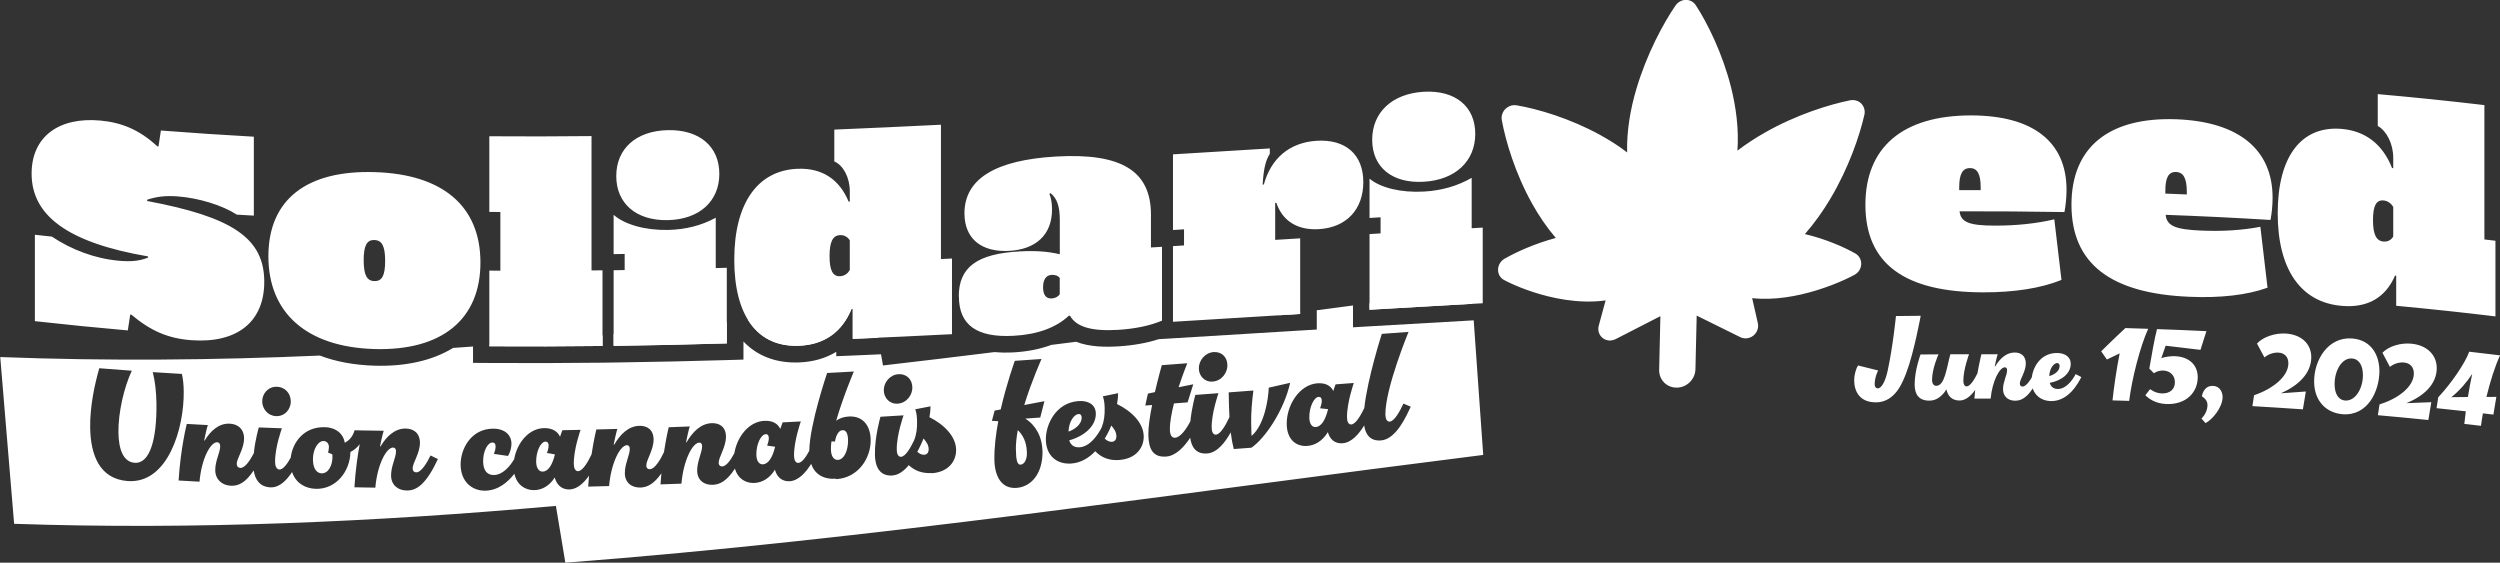 <svg xmlns="http://www.w3.org/2000/svg" id="Layer_2" data-name="Layer 2" viewBox="0 0 405.1 91.17"><rect x="0" y="0" width="405.1" height="91.17" fill="#333333" stroke="none"/><defs><style>      .cls-1 {        fill: #fff;        stroke-width: 0px;      }    </style></defs><g id="Layer_1-2" data-name="Layer 1"><g><path class="cls-1" d="M97.64,54.33c-6.11.59-12.23,1.12-18.34,1.59v.19c6.11.04,12.23.02,18.34-.05v-1.73Z"></path><path class="cls-1" d="M117.77,52.22c-6.11.69-12.23,1.34-18.34,1.94v1.88c6.11-.08,12.23-.22,18.34-.4v-3.43Z"></path><path class="cls-1" d="M142.29,54.73c-.31-1.79-.62-3.58-.93-5.37-6.72.86-13.44,1.69-20.16,2.47,1.77,2.86,4.56,4.34,8.25,4.2,4.1-.15,7-2.21,8.54-5.99.06,0,.13,0,.19,0,0,1.63,0,3.25,0,4.88,1.37-.06,2.74-.12,4.11-.18Z"></path><path class="cls-1" d="M210.67,50.62c-1.2.16-2.39.31-3.59.47,1.2-.07,2.39-.15,3.59-.22v-.25Z"></path><path class="cls-1" d="M238.41,47.03c-5.5.69-11,1.4-16.5,2.11v1.05c5.55-.33,11.1-.65,16.65-.96-.05-.73-.1-1.47-.16-2.2Z"></path><path class="cls-1" d="M300.55,44.51c-1.89,1.02-5.07,2.37-8.63,3.19-1.66.38-3.45.66-5.27.71-.91.03-1.82,0-2.73-.1.31,1.35.62,2.7.92,4.05.17.75-.11,1.52-.72,2.02-.35.28-.77.43-1.19.45-.31.01-.63-.05-.92-.19-2.36-1.17-4.72-2.34-7.08-3.5-.07,2.89-.13,5.79-.2,8.68-.04,1.61-1.34,2.93-2.94,2.99-.02,0-.05,0-.07,0-1.63.03-2.91-1.26-2.87-2.89.07-2.9.13-5.79.2-8.69-2.42,1.23-4.83,2.47-7.25,3.72-.27.14-.55.21-.84.23-.45.02-.9-.12-1.27-.41-.59-.48-.83-1.24-.63-2,.37-1.36.74-2.72,1.11-4.09-.59.08-1.18.14-1.77.16-2.15.1-4.28-.13-6.21-.52-3.52-.71-6.64-1.97-8.48-2.95-.62-.32-.98-.98-.97-1.69.02-.71.42-1.39,1.05-1.75,1.84-1.06,4.88-2.45,8.31-3.37-1.48-1.73-2.76-3.63-3.83-5.55-2.75-4.92-4.31-10.17-4.92-13.55-.12-.63.1-1.32.58-1.8.37-.37.86-.59,1.36-.62.14,0,.28,0,.42.02,3.4.57,8.67,2.1,13.63,4.84,1.46.81,2.94,1.73,4.32,2.8-.09-3.52.54-7.08,1.51-10.33,1.66-5.59,4.33-10.57,6.34-13.49.37-.53.97-.87,1.61-.9.01,0,.03,0,.04,0,.65-.01,1.25.31,1.61.85,1.87,2.85,4.32,7.75,5.72,13.29.81,3.23,1.29,6.75,1.04,10.29,1.44-1.09,2.95-2.08,4.46-2.93,5.09-2.9,10.45-4.56,13.87-5.24.11-.02.22-.03.33-.03.53,0,1.06.19,1.42.58.44.47.64,1.13.5,1.78-.76,3.39-2.56,8.68-5.55,13.68-1.16,1.95-2.53,3.89-4.1,5.68,3.39.8,6.37,2.12,8.17,3.14.62.35.98,1.01.96,1.72-.02.71-.42,1.37-1.04,1.71ZM230.7,29.45c5.12-.29,8.35-3.32,8.35-7.76,0-4.44-3.23-7.11-8.35-6.82-5.12.3-8.35,3.34-8.35,7.78,0,4.44,3.23,7.1,8.35,6.8ZM213.38,22.81c-4.44.27-7.43,2.87-8.59,7.09-.06,0-.13,0-.19.01.14-2.37.43-3.84,1.16-4.99v-.87c-5.23.32-10.46.64-15.69.96v12.26c.6-.04,1.19-.07,1.79-.11v2.61c-.6.04-1.19.07-1.79.11v12.26c6.87-.42,13.74-.84,20.61-1.26v-12.26c-1.35.08-2.7.16-4.05.25v-5.99c.06,0,.13,0,.19-.01,1.01,2.98,3.48,4.47,6.9,4.26,4.49-.27,7.19-3.23,7.19-7.63,0-4.44-2.85-6.97-7.53-6.69ZM367.91,35.64c-5.66-.35-11.33-.62-16.99-.83.19,1.8,1.59,2.37,5.7,2.55,3.52.16,6.76-.06,9.65-.61.39,3.29.77,6.58,1.16,9.87-3.33,1.2-7.67,1.69-12.65,1.47-12.74-.52-19.12-5.33-19.12-14.91,0-9.3,6.03-14.27,17.09-13.85,10.14.41,15.5,4.99,15.5,12.71,0,1.3-.15,2.65-.34,3.6ZM354.35,31.08c0-2.17-.53-3.16-1.74-3.21-1.21-.05-1.74.9-1.74,3.07v.43c1.16.04,2.32.09,3.48.14v-.43ZM388.28,49.56v-4.88c-.06,0-.13-.01-.19-.02-1.54,3.57-4.44,5.24-8.54,4.91-6.71-.52-10.48-5.9-10.47-15.03,0-9.17,3.81-14.16,10.28-13.66,3.96.31,6.76,2.55,8.25,6.35.06,0,.13.01.19.02v-1.69c0-2.22-1.06-4.35-2.51-5.15v-5.16c5.76.51,11.52,1.1,17.28,1.78v21.77c.6.07,1.19.14,1.79.21v12.26c-5.36-.65-10.72-1.22-16.07-1.72ZM387.8,33.54c-.34-.61-.92-1-1.59-1.06-1.16-.1-1.69.86-1.69,3.18,0,2.32.53,3.38,1.69,3.48.68.06,1.25-.22,1.59-.82v-4.78ZM334.52,34.36c-5.66-.09-11.33-.13-16.99-.12.19,1.79,1.59,2.31,5.7,2.32,3.52.01,6.76-.34,9.65-1.02.39,3.27.77,6.54,1.16,9.82-3.33,1.35-7.67,2.02-12.65,2.01-12.74,0-19.12-4.62-19.12-14.19,0-9.31,6.03-14.47,17.09-14.48,10.14,0,15.5,4.34,15.5,12.05,0,1.3-.15,2.65-.34,3.61ZM320.95,30.38c0-2.17-.53-3.14-1.74-3.14-1.21,0-1.74.97-1.74,3.14v.43c1.16,0,2.32,0,3.48,0v-.43ZM138.18,54.91c0-1.63,0-3.25,0-4.88-.06,0-.13,0-.19,0-1.54,3.78-4.44,5.84-8.54,5.99-6.71.25-10.47-4.81-10.47-13.94,0-9.17,3.81-14.49,10.28-14.73,3.96-.15,6.76,1.71,8.25,5.32.06,0,.13,0,.19,0v-1.69c0-2.22-1.06-4.2-2.51-4.82v-5.16c5.76-.24,11.52-.5,17.28-.79v21.77c.6-.03,1.19-.06,1.79-.09,0,4.09,0,8.17,0,12.26-5.36.27-10.72.53-16.07.75ZM137.7,38.95c-.34-.57-.92-.88-1.59-.85-1.16.05-1.69,1.08-1.69,3.4,0,2.32.53,3.31,1.69,3.26.68-.03,1.26-.39,1.59-1.03v-4.78ZM240.26,36.88c-.6.03-1.19.07-1.79.1v-8.16c-2.32,1.33-4.88,2.06-7.72,2.22-3.72.21-7.05-.6-8.83-2.09v6.37c.6-.04,1.19-.07,1.79-.11v2.61c-.6.04-1.19.07-1.79.11v12.26c6.11-.36,12.23-.72,18.34-1.05v-12.26ZM23.85,32.55v-.19c1.54-.5,2.9-.68,4.88-.54,3.48.26,7.24,1.42,9.65,2.96.92.05,1.83.11,2.75.16v-12.79c-5.02-.28-10.04-.61-15.06-1-.13.86-.26,1.72-.39,2.58-.06,0-.13-.01-.19-.02-2.9-2.69-5.79-3.85-9.17-4.17-6.76-.64-11.2,2.6-11.2,8.59,0,6.63,5.55,11.14,18.87,13.42v.19c-1.3.52-2.65.7-4.73.51-3.91-.35-7.67-1.79-10.86-3.91-.92-.1-1.83-.2-2.75-.3v14c5.02.56,10.04,1.06,15.06,1.5.13-.86.26-1.72.39-2.57.06,0,.13.01.19.02,3.14,2.63,5.94,3.87,9.8,4.14,7.29.51,11.73-2.95,11.73-9.46,0-7.08-5.16-10.51-18.97-13.1ZM117.77,43.39c-.6.02-1.19.03-1.79.05v-8.16c-2.32,1.27-4.88,1.91-7.72,1.98-3.72.08-7.05-.88-8.83-2.45v6.37c.6,0,1.19-.02,1.79-.03,0,.87,0,1.74,0,2.61-.6,0-1.19.02-1.79.03v12.26c6.11-.08,12.23-.22,18.34-.4v-12.26ZM97.64,43.8c-.6,0-1.19.01-1.79.02v-21.77c-5.52.06-11.04.07-16.56.03v12.26c.6,0,1.19,0,1.79.01,0,3.17,0,6.34,0,9.51-.6,0-1.19,0-1.79-.01v12.26c6.11.04,12.23.02,18.34-.05v-12.26ZM108.21,21.09c-5.12.11-8.35,2.99-8.35,7.44,0,4.44,3.23,7.25,8.35,7.14,5.12-.11,8.35-3.06,8.35-7.5,0-4.44-3.23-7.19-8.35-7.08ZM155.36,48.02c0-4.73,2.99-6.91,9.85-7.28,2.46-.14,4.59-.01,6.52.46v-5.5c0-2.22-.43-3.55-1.5-4.4-.06.04-.13.07-.19.11.29.66.43,1.57.43,2.53,0,4.1-2.61,6.47-6.95,6.71-4.44.24-7.24-1.93-7.24-6.08,0-5.65,5.12-8.65,14.87-9.21,10.57-.6,15.35,2.33,15.35,9.43v5.31c.6-.04,1.19-.07,1.79-.11v11.97c-2.03.85-4.49,1.33-7.14,1.49-4.25.25-6.76-.47-7.77-2.3-.06,0-.13,0-.19.01-2.08,1.95-5.12,3.04-8.93,3.25-5.99.33-8.88-1.75-8.88-6.38ZM169.02,46.56c0,1.21.48,1.86,1.4,1.8.58-.03,1.06-.3,1.3-.7v-2.61c-.24-.37-.77-.54-1.3-.51-.92.05-1.4.76-1.4,2.01ZM43.49,41.53c0-9.18,6.18-13.97,17.18-13.64,11.01.31,17.18,5.47,17.18,14.65,0,9.16-6.18,14.33-17.18,14.02-11.01-.33-17.18-5.87-17.18-15.03ZM58.93,42.17c0,2.41.53,3.35,1.74,3.38,1.21.03,1.74-.87,1.74-3.28,0-2.41-.53-3.34-1.74-3.38-1.21-.04-1.74.87-1.74,3.28Z"></path><path class="cls-1" d="M304,65.19c-2.62.04-3.55-1.74-3.55-3.6,0-.8.29-1.86.63-2.37,1.08.27,2.16.54,3.25.81-.41.84-.56,1.62-.56,2.24,0,.44.22.66.51.66.61,0,1.22-1.16,1.58-2.78.88-4.04,1.36-8.94,1.36-8.94,1.34-.02,2.67-.03,4.01-.04,0,0-1.09,5.98-2.31,9.17-.59,1.55-1.77,4.81-4.91,4.86ZM321.36,60.92c-.53,1.04-1.87,3.97-3.83,3.98-1.31,0-1.92-.81-2.13-1.81-.73,1.18-1.67,1.83-2.75,1.83-1.75.01-2.4-1.05-2.4-2.63,0-2.3.95-4.85.95-4.85.97,0,1.94-.01,2.91-.02,0,0-1.04,2.3-1.04,4.14,0,.65.31.97.68.96,1.38,0,1.67-2.86,2.28-5.11,1.01,0,2.02,0,3.03,0,0,0-.92,2.45-.92,4.28,0,.46.15.92.53.92.61,0,1.31-1.22,1.77-2.14.31.15.61.31.92.46ZM323.71,57.41s-.14.32-.49,1.97c.02,0,.04,0,.07,0,.78-1.29,1.84-2.27,3.18-2.26.99,0,1.79.54,1.79,1.77,0,1.34-.97,2.56-.97,3.27,0,.34.22.48.44.48.65,0,1.38-1.21,1.84-2.12.31.16.61.31.92.47-1.55,3.19-2.75,3.95-3.96,3.94-1.14,0-1.96-.69-1.96-1.87,0-1.19.66-2.29.66-3.06,0-.34-.15-.48-.36-.48-.85,0-2.02,2.15-2.31,5.07-.88,0-1.76,0-2.63,0,.32-4.18,1.14-7.19,1.14-7.19.88,0,1.77,0,2.65,0ZM332.14,62.04c.17.61.61.98,1.29.99,1.38.02,2.45-1.51,2.91-2.41.31.16.61.32.92.48-.53,1.03-2.09,3.93-4.9,3.89-1.72-.02-3.16-1.14-3.16-3.29,0-1.85,1.27-4.55,4.18-4.5,1.14.02,2.16.56,2.16,1.77,0,1.56-1.5,2.71-3.4,3.07ZM332.06,60.94c.77-.21,1.68-.76,1.68-1.64,0-.26-.14-.46-.39-.47-.44,0-1.21.65-1.29,2.11ZM340.47,56.93c2.13-2.11,3.93-3.77,3.93-3.77,1.23.04,2.46.07,3.69.12-1.33,2.93-2.65,8.18-3.08,11.68-.9-.03-1.8-.05-2.7-.08.24-2.25.65-5.03,1.16-7.62-.69.33-1.38.67-2.07,1-.31-.44-.61-.89-.92-1.33ZM348.28,59.71c.34-1.93.82-4.82,1.24-6.38,2.67.09,5.34.2,8.01.33-.32,1.01-.65,2.02-.97,3.03-1.88-.23-3.76-.46-5.64-.67-.24.65-.48,1.34-.7,2.01.65-.21,1.46-.34,2.23-.31,2.33.09,3.67,1.48,3.67,3.4,0,2.43-1.85,4.47-5.07,4.35-1.77-.07-2.84-.85-3.42-1.43.26-.33.52-.66.78-.99,0,0,.73.65,1.87.7,1.33.05,2.14-.67,2.14-1.82,0-1.16-.85-1.85-1.89-1.89-.6-.02-1.14.18-1.51.44-.25-.25-.5-.5-.75-.76ZM356.73,67.81c.73-.72.97-1.55.97-2.18,0-.56-.31-1.05-.9-1.4,0,0,.2-1.78,1.82-1.7,1.09.05,1.53,1.01,1.53,1.81,0,1.68-1.67,3.67-2.77,4.22-.22-.25-.43-.5-.65-.74ZM373.17,66.33c-2.73-.19-5.46-.36-8.19-.52.09-.59.18-1.18.27-1.77,2.91-.97,5.56-2.97,5.56-5.18,0-1.02-.61-1.66-1.6-1.72-.73-.05-1.62.22-2.28.78-.4-.75-.8-1.5-1.21-2.25,1.02-1.1,2.94-1.73,4.69-1.62,2.57.17,4.11,1.73,4.11,3.82,0,2.65-2.14,4.64-4.93,5.86,1.35-.1,2.7-.2,4.05-.29-.16.96-.32,1.93-.48,2.89ZM385.56,60.12c0,3.22-1.87,7.32-5.97,7-2.52-.2-4.61-2.01-4.61-5.33,0-3.45,2.26-7.26,6.19-6.94,3.09.25,4.39,2.72,4.39,5.27ZM382.89,60.79c0-1.51-.59-2.6-1.75-2.7-1.67-.14-2.84,1.97-2.84,4.14,0,1.48.54,2.57,1.7,2.67,1.67.13,2.89-1.96,2.89-4.12ZM393.5,68.06c-2.73-.28-5.46-.54-8.19-.78.09-.59.18-1.17.27-1.76,2.91-.88,5.56-2.8,5.56-5.01,0-1.02-.61-1.68-1.6-1.77-.73-.07-1.62.17-2.28.71-.4-.76-.81-1.52-1.21-2.29,1.02-1.06,2.94-1.64,4.69-1.47,2.57.25,4.11,1.86,4.11,3.95,0,2.65-2.14,4.57-4.93,5.69,1.35-.06,2.7-.11,4.05-.16-.16.96-.32,1.92-.48,2.88ZM399.32,68.68c.08-.68.16-1.35.24-2.03-1.58-.18-3.16-.35-4.74-.51.09-.59.18-1.17.27-1.76,2.14-2.28,4.39-5.58,5.02-7.39,1.67.19,3.33.39,5,.59-.8,1.7-1.6,4.23-2.21,6.74.54,0,1.08,0,1.61-.01-.16.96-.32,1.91-.48,2.87-.57-.07-1.13-.14-1.7-.2-.12.72-.24,1.4-.31,2.02-.9-.11-1.8-.21-2.7-.31ZM397.23,64.36c.89-.01,1.78-.02,2.67-.03.2-1.27.44-2.53.7-3.75-.9,1.38-2.02,2.68-3.37,3.77Z"></path><g><path class="cls-1" d="M175.27,67.64c0-.33-.18-.58-.51-.55-.57.04-1.54.96-1.62,2.85.98-.35,2.15-1.16,2.13-2.3Z"></path><path class="cls-1" d="M164.62,72.81c.02,1.44.12,2.53.76,2.48.59-.04,1.04-.79,1.02-1.91-.03-1.75-.65-2.91-1.48-3.68-.2,1.13-.32,2.19-.31,3.1Z"></path><path class="cls-1" d="M136.52,69.71c-.7.04-1.08.96-1.22,1.84-.19-.01-.38-.02-.57-.03-.06.46-.1.9-.09,1.27.02,1.2.51,1.77,1.14,1.73.98-.05,1.66-1.49,1.64-3.2-.02-1.11-.33-1.64-.9-1.61Z"></path><path class="cls-1" d="M124.58,70.99c0-.42-.18-.65-.51-.63-.77.04-1.53,1.62-1.51,3.31.01.98.42,1.6,1.05,1.57.9-.04,1.58-1.13,1.99-2.85-.43-.06-.86-.12-1.29-.18.15-.4.27-.84.27-1.22Z"></path><path class="cls-1" d="M53.16,73.33c.06-.13.14-.63.14-.89,0-.63-.41-.97-.89-.98-.85-.02-1.73,1.33-1.7,3.02.02,1.55.67,2.2,1.41,2.22,1.14.03,1.77-1.4,1.75-2.69,0-.13,0-.26-.03-.39-.23-.09-.45-.19-.68-.28Z"></path><path class="cls-1" d="M88.9,72.21c0-.42-.18-.65-.51-.65-.77.01-1.53,1.58-1.51,3.26.01.98.42,1.61,1.05,1.6.9-.02,1.58-1.08,1.99-2.79-.43-.07-.86-.14-1.29-.22.15-.4.27-.84.27-1.21Z"></path><path class="cls-1" d="M149.41,71.63s0,0,0,0c-.02.05-.05.11-.08.16,0,0,0,.01,0,.02,0,0,0,0,0,0-.17.37-.4.86-.69,1.4.35.32.73.5,1.11.48.39-.02.74-.27.73-.92,0-.66-.39-1.2-.83-1.72-.08.2-.16.4-.24.58Z"></path><path class="cls-1" d="M214.18,64.93c0-.42-.18-.64-.51-.62-.77.06-1.53,1.67-1.51,3.35.01.98.42,1.59,1.05,1.54.9-.07,1.58-1.17,1.99-2.9-.43-.05-.86-.1-1.29-.14.15-.4.27-.85.27-1.22Z"></path><path class="cls-1" d="M238.76,51.91c-5.61.31-11.23.64-16.84.97-.89.05-1.79.11-2.68.16v-3.54c-1.96.26-3.92.51-5.87.77v3.13c-.89.05-1.79.11-2.68.16-6.87.42-13.74.84-20.61,1.26-.77.05-1.55.09-2.32.14-1.94.63-4.16,1.02-6.6,1.17-2.07.12-4.63.1-6.78-.75-1.34.17-2.68.34-4.03.51-1.79.67-3.82,1.08-6.09,1.21-1.14.06-2.16.04-3.09-.05-6.03.75-12.06,1.47-18.09,2.17-.11-.6-.21-1.21-.32-1.81-1.52.07-3.05.14-4.57.2-.89.04-1.79.08-2.68.11v-.71c-1.73,1.05-3.77,1.64-6.05,1.72-3.73.14-6.77-1.06-8.99-3.39v2.93c-.89.03-1.79.05-2.68.08-5.81.17-11.63.3-17.44.38-.89.01-1.79.02-2.68.04-6.11.07-12.23.09-18.34.05-.89,0-1.79-.01-2.68-.02v-2.65c-1.08.08-2.16.16-3.23.23-3.26,2-7.55,3.03-12.71,2.88-3.34-.1-6.31-.66-8.88-1.64-17.26.75-34.53.9-51.79.24.75,9.01,1.5,18.02,2.25,27.02,29.26,1,58.53-.3,87.79-2.9.51,3.07,1.02,6.13,1.53,9.2,49.58-3.79,99.16-11.25,148.73-17.46-.51-7.27-1.03-14.54-1.54-21.8ZM44.88,62.67c1.22.04,2.22.97,2.24,2.37.02,1.12-.84,2.44-2.39,2.39-1.33-.05-2.22-1.18-2.24-2.36-.02-1.33,1.01-2.45,2.39-2.4ZM20.7,77.95c-4.59-.34-6.02-4.25-6.09-8.65-.05-3.39.73-7.07,1.48-9.63,1.76.14,3.51.27,5.27.4-1.23,2.6-2.22,6.75-2.17,10.03.04,2.67.77,4.76,2.63,4.89,2.49.18,3.61-3.85,3.53-9.71-.03-1.79-.23-3.56-.6-4.98,1.57.1,3.15.2,4.72.29.19.78.29,1.74.3,2.82.08,5.9-2.51,15.01-9.07,14.54ZM65.92,79.48c-1.46-.01-2.53-.9-2.55-2.41-.02-1.53.81-2.94.8-3.93,0-.44-.21-.61-.47-.62-1.09-.01-2.56,2.75-2.88,6.5-1.13-.02-2.26-.03-3.39-.06.18-2.89.55-5.33.86-6.98-.41.53-.92.96-1.51,1.26-.04,3.12-2.32,6.06-5.6,5.97-1.8-.05-3.28-1-3.85-2.72-.86,1.3-2.03,2.54-3.49,2.48-1.79-.07-2.51-1.31-2.73-2.74-1.34,2.02-2.5,2.53-3.68,2.48-1.46-.07-2.53-1-2.55-2.51-.02-1.53.81-2.91.8-3.9,0-.44-.21-.62-.47-.64-1.09-.05-2.56,2.65-2.88,6.39-1.13-.06-2.26-.12-3.39-.19.34-5.36,1.33-9.17,1.33-9.17,1.14.07,2.27.13,3.41.19,0,0-.17.41-.6,2.5.03,0,.06,0,.09,0,.98-1.61,2.32-2.81,4.05-2.73,1.27.06,2.3.78,2.33,2.36.02,1.73-1.2,3.25-1.18,4.17,0,.44.29.63.58.64.77.03,1.6-1.27,2.18-2.38.23-2.26.81-4.18.81-4.18,1.25.05,2.49.1,3.74.14,0,0-1.14,3.11-1.1,5.47,0,.59.21,1.19.69,1.21.63.02,1.3-.95,1.84-1.93.29-2.42,2.09-5.02,5.51-4.93,1.92.05,3.05,1.16,3.25,2.52.69-.36,1.28-.94,1.59-2.02.48,0,.96.02,1.45.03,1.09.02,2.18.03,3.27.05,0,0-.17.41-.6,2.53.03,0,.06,0,.09,0,.98-1.65,2.32-2.9,4.05-2.89,1.27.01,2.3.69,2.33,2.27.02,1.73-1.2,3.29-1.18,4.21,0,.44.29.61.58.62.83,0,1.75-1.57,2.32-2.74.4.2.79.4,1.19.59-1.93,4.13-3.47,5.1-5.02,5.09ZM196.65,57.05c1.22-.09,2.22.73,2.24,2.13.02,1.11-.84,2.53-2.39,2.65-1.33.1-2.22-.93-2.24-2.11-.02-1.33,1.01-2.57,2.39-2.67ZM145.6,60.63c1.22-.07,2.22.76,2.24,2.16.02,1.11-.84,2.52-2.39,2.62-1.33.08-2.22-.96-2.24-2.14-.02-1.33,1.01-2.55,2.39-2.64ZM135.48,77.58c-2.15.12-3.48-.8-4.04-2.41-.86,1.38-2.04,2.73-3.5,2.81-1.27.06-2.07-.73-2.37-1.87-.85,1.38-2.03,2.09-3.34,2.15-1.36.06-2.67-.66-3.14-2.33-1.29,1.99-2.43,2.58-3.57,2.63-1.46.06-2.53-.77-2.55-2.28-.02-1.53.81-2.98.8-3.97,0-.44-.21-.6-.47-.59-1.09.04-2.56,2.88-2.88,6.65-1.13.04-2.26.08-3.39.12.04-.62.09-1.22.14-1.79-1.21,1.74-2.29,2.26-3.37,2.3-1.46.05-2.53-.8-2.55-2.3-.02-1.53.81-2.98.8-3.96,0-.44-.21-.61-.47-.6-1.09.03-2.56,2.85-2.88,6.62-1.13.03-2.26.06-3.39.09.04-.61.09-1.21.14-1.78-.83,1.18-1.9,2.21-3.19,2.24-1.27.03-2.07-.79-2.37-1.94-.85,1.35-2.03,2.03-3.34,2.05-1.42.02-2.78-.8-3.2-2.65-1.07,1.37-2.64,2.72-4.76,2.74-2.16.01-3.91-1.51-3.95-4.16-.04-2.6,1.69-5.86,5.23-5.89,1.97-.02,2.99,1.06,3.01,2.42,0,.59-.18,1.4-.56,2-.76-.11-1.52-.22-2.28-.33.15-.39.27-.83.27-1.2,0-.42-.18-.65-.51-.65-.77,0-1.53,1.39-1.51,3.07.02,1.55.71,2.2,1.71,2.2,1.47-.01,2.64-1.42,3.32-2.57.45-2.58,2.32-4.99,4.85-5.03,1.44-.02,2.24.62,2.58,1.4.21-.64.38-1.06.38-1.06.98-.02,1.97-.04,2.95-.06,0,0-1.14,3.17-1.1,5.53,0,.59.21,1.18.69,1.17.77-.02,1.62-1.54,2.19-2.73.38-2.49.77-4.03.77-4.03,1.14-.03,2.27-.06,3.41-.09,0,0-.17.42-.6,2.55.03,0,.06,0,.09,0,.98-1.69,2.32-3,4.05-3.05,1.27-.04,2.3.6,2.33,2.18.02,1.73-1.2,3.34-1.18,4.26,0,.44.29.6.58.59.81-.03,1.71-1.56,2.28-2.76.38-2.49.77-4.04.77-4.04,1.14-.04,2.27-.08,3.41-.13,0,0-.17.42-.6,2.56.03,0,.06,0,.09,0,.98-1.7,2.32-3.02,4.05-3.09,1.27-.05,2.3.58,2.33,2.15.02,1.73-1.2,3.35-1.18,4.27,0,.44.29.6.58.59.68-.03,1.41-1.1,1.96-2.15.43-2.61,2.31-5.12,4.86-5.24,1.44-.07,2.24.55,2.58,1.32.21-.64.38-1.07.38-1.07.98-.05,1.97-.1,2.95-.15,0,0-1.14,3.21-1.1,5.57,0,.59.21,1.17.69,1.15.6-.03,1.25-.98,1.78-1.96.05-4.28,2.89-12.61,2.89-12.61,1.44-.08,2.89-.16,4.33-.24,0,0-1.76,4.14-2.86,7.97.52-.38,1.19-.63,2.03-.68,2.25-.13,3.52,1.41,3.56,3.8.04,2.93-2.01,6.15-5.6,6.35ZM150.98,76.65c-1.64.1-2.87-.45-3.72-1.28-.74.9-1.64,1.61-2.68,1.68-2.16.13-2.78-1.6-2.81-3.37-.04-2.95.9-6.15.9-6.15,1.25-.07,2.49-.15,3.74-.23,0,0-1.14,3.22-1.1,5.58,0,.59.21,1.17.69,1.14.74-.04,1.54-1.47,2.11-2.64.42-1.05.51-2.01.49-3.11-.01-.74-.08-1.33-.29-1.95.82-.16,1.64-.32,2.47-.48,0,.5-.05,1.1-.17,1.76,2.4,1.2,4.29,3.13,4.32,5.28.03,1.79-1.2,3.62-3.95,3.8ZM168.93,73.12c.05,3.56-1.78,5.77-4.23,5.94-2.49.17-3.53-1.99-3.57-4.57-.03-1.94.23-4.13.63-6.23-.33-.04-.79-.06-1.03-.06.15-.56.29-1.11.44-1.67.33-.06.65-.12.98-.18.99-4.31,2.29-7.88,2.29-7.88,1.44-.1,2.89-.2,4.33-.3,0,0-1.59,3.52-2.8,7.46,1.09-.21,2.18-.41,3.27-.62-.23.88-.46,1.77-.68,2.65-.81.06-1.62.11-2.43.17,1.66,1.02,2.75,2.91,2.79,5.29ZM181.38,74.54c-1.76.13-3.05-.5-3.9-1.43-.98,1.03-2.27,1.88-3.88,2-2.21.16-4.09-1.13-4.13-3.88-.03-2.38,1.56-5.97,5.29-6.24,1.46-.11,2.79.48,2.81,2.03.03,2.01-1.87,3.66-4.31,4.33.23.77.81,1.19,1.68,1.13,1.68-.12,2.96-1.99,3.58-3.23.4-1.03.5-1.99.48-3.08-.01-.74-.08-1.33-.29-1.95.82-.17,1.64-.34,2.47-.51,0,.5-.05,1.1-.17,1.76,2.4,1.18,4.29,3.09,4.32,5.23.03,1.79-1.2,3.63-3.95,3.83ZM202.76,72.55c-.95.07-1.89.14-2.84.21-.21-.81-.37-1.69-.49-2.7-.88,1.57-2.16,3.3-3.82,3.42-1.84.14-2.56-1.09-2.75-2.55-.96,1.46-2.3,2.93-3.88,3.05-2.12.16-2.86-1.16-2.9-3.52-.02-1.24.24-3.04.61-4.83-.37.03-.74.06-1.11.08.14-.64.29-1.29.43-1.93.38-.08.76-.16,1.13-.24.56-2.4,1.12-4.37,1.12-4.37,1.38-.1,2.75-.21,4.13-.31,0,0-.7,1.71-1.41,3.89.79-.16,1.59-.32,2.38-.48-.31.98-.61,1.96-.92,2.93-.74.06-1.47.11-2.21.17-.39,1.54-.68,3.07-.66,4.25.01.94.35,1.35.85,1.31.89-.07,1.87-1.49,2.47-2.67.23-2.28.8-4.27.81-4.27,1.25-.09,2.49-.19,3.74-.28,0,0-1.14,3.23-1.1,5.59,0,.59.21,1.17.69,1.13.77-.06,1.62-1.63,2.19-2.84-.06-1.16-.1-2.47-.12-4.01,1.33-.1,2.67-.2,4-.3-.22,1.68-.39,3.64-.36,5.3.01.76.02,1.44.05,1.99.03,0,.06,0,.09,0,2.03-1.82,2.65-5.91,2.71-7.75,1.16-.26,2.31-.52,3.47-.79-1.03,4.58-4.16,9.1-6.3,10.53ZM223.77,71.37c-1.79.13-2.51-1.02-2.72-2.43-.86,1.4-2.04,2.78-3.51,2.89-1.27.09-2.07-.68-2.37-1.81-.86,1.4-2.03,2.14-3.34,2.24-1.68.13-3.3-.91-3.33-3.55-.04-2.99,2.01-6.38,4.96-6.6,1.44-.11,2.24.49,2.58,1.25.21-.65.38-1.08.38-1.08.98-.07,1.97-.15,2.95-.22,0,0-1.14,3.23-1.1,5.59,0,.59.21,1.17.69,1.13.73-.05,1.54-1.48,2.11-2.66.53-4.88,2.84-12.02,2.84-12.02,1.44-.11,2.89-.21,4.33-.32,0,0-3.81,9.2-3.75,13.41,0,.59.21,1.17.69,1.13.79-.06,1.66-1.7,2.23-2.92.4.17.79.34,1.19.5-.66,1.38-2.33,5.29-4.84,5.47Z"></path><path class="cls-1" d="M179.82,69.54s0,0,0,0c-.02.04-.04.09-.06.13,0,.02-.02.04-.02.05,0,0,0,0,0,0-.17.36-.42.84-.73,1.36.37.34.76.54,1.16.51.39-.03.74-.27.73-.93,0-.65-.39-1.2-.83-1.71-.08.2-.16.4-.24.58Z"></path></g></g></g></svg>